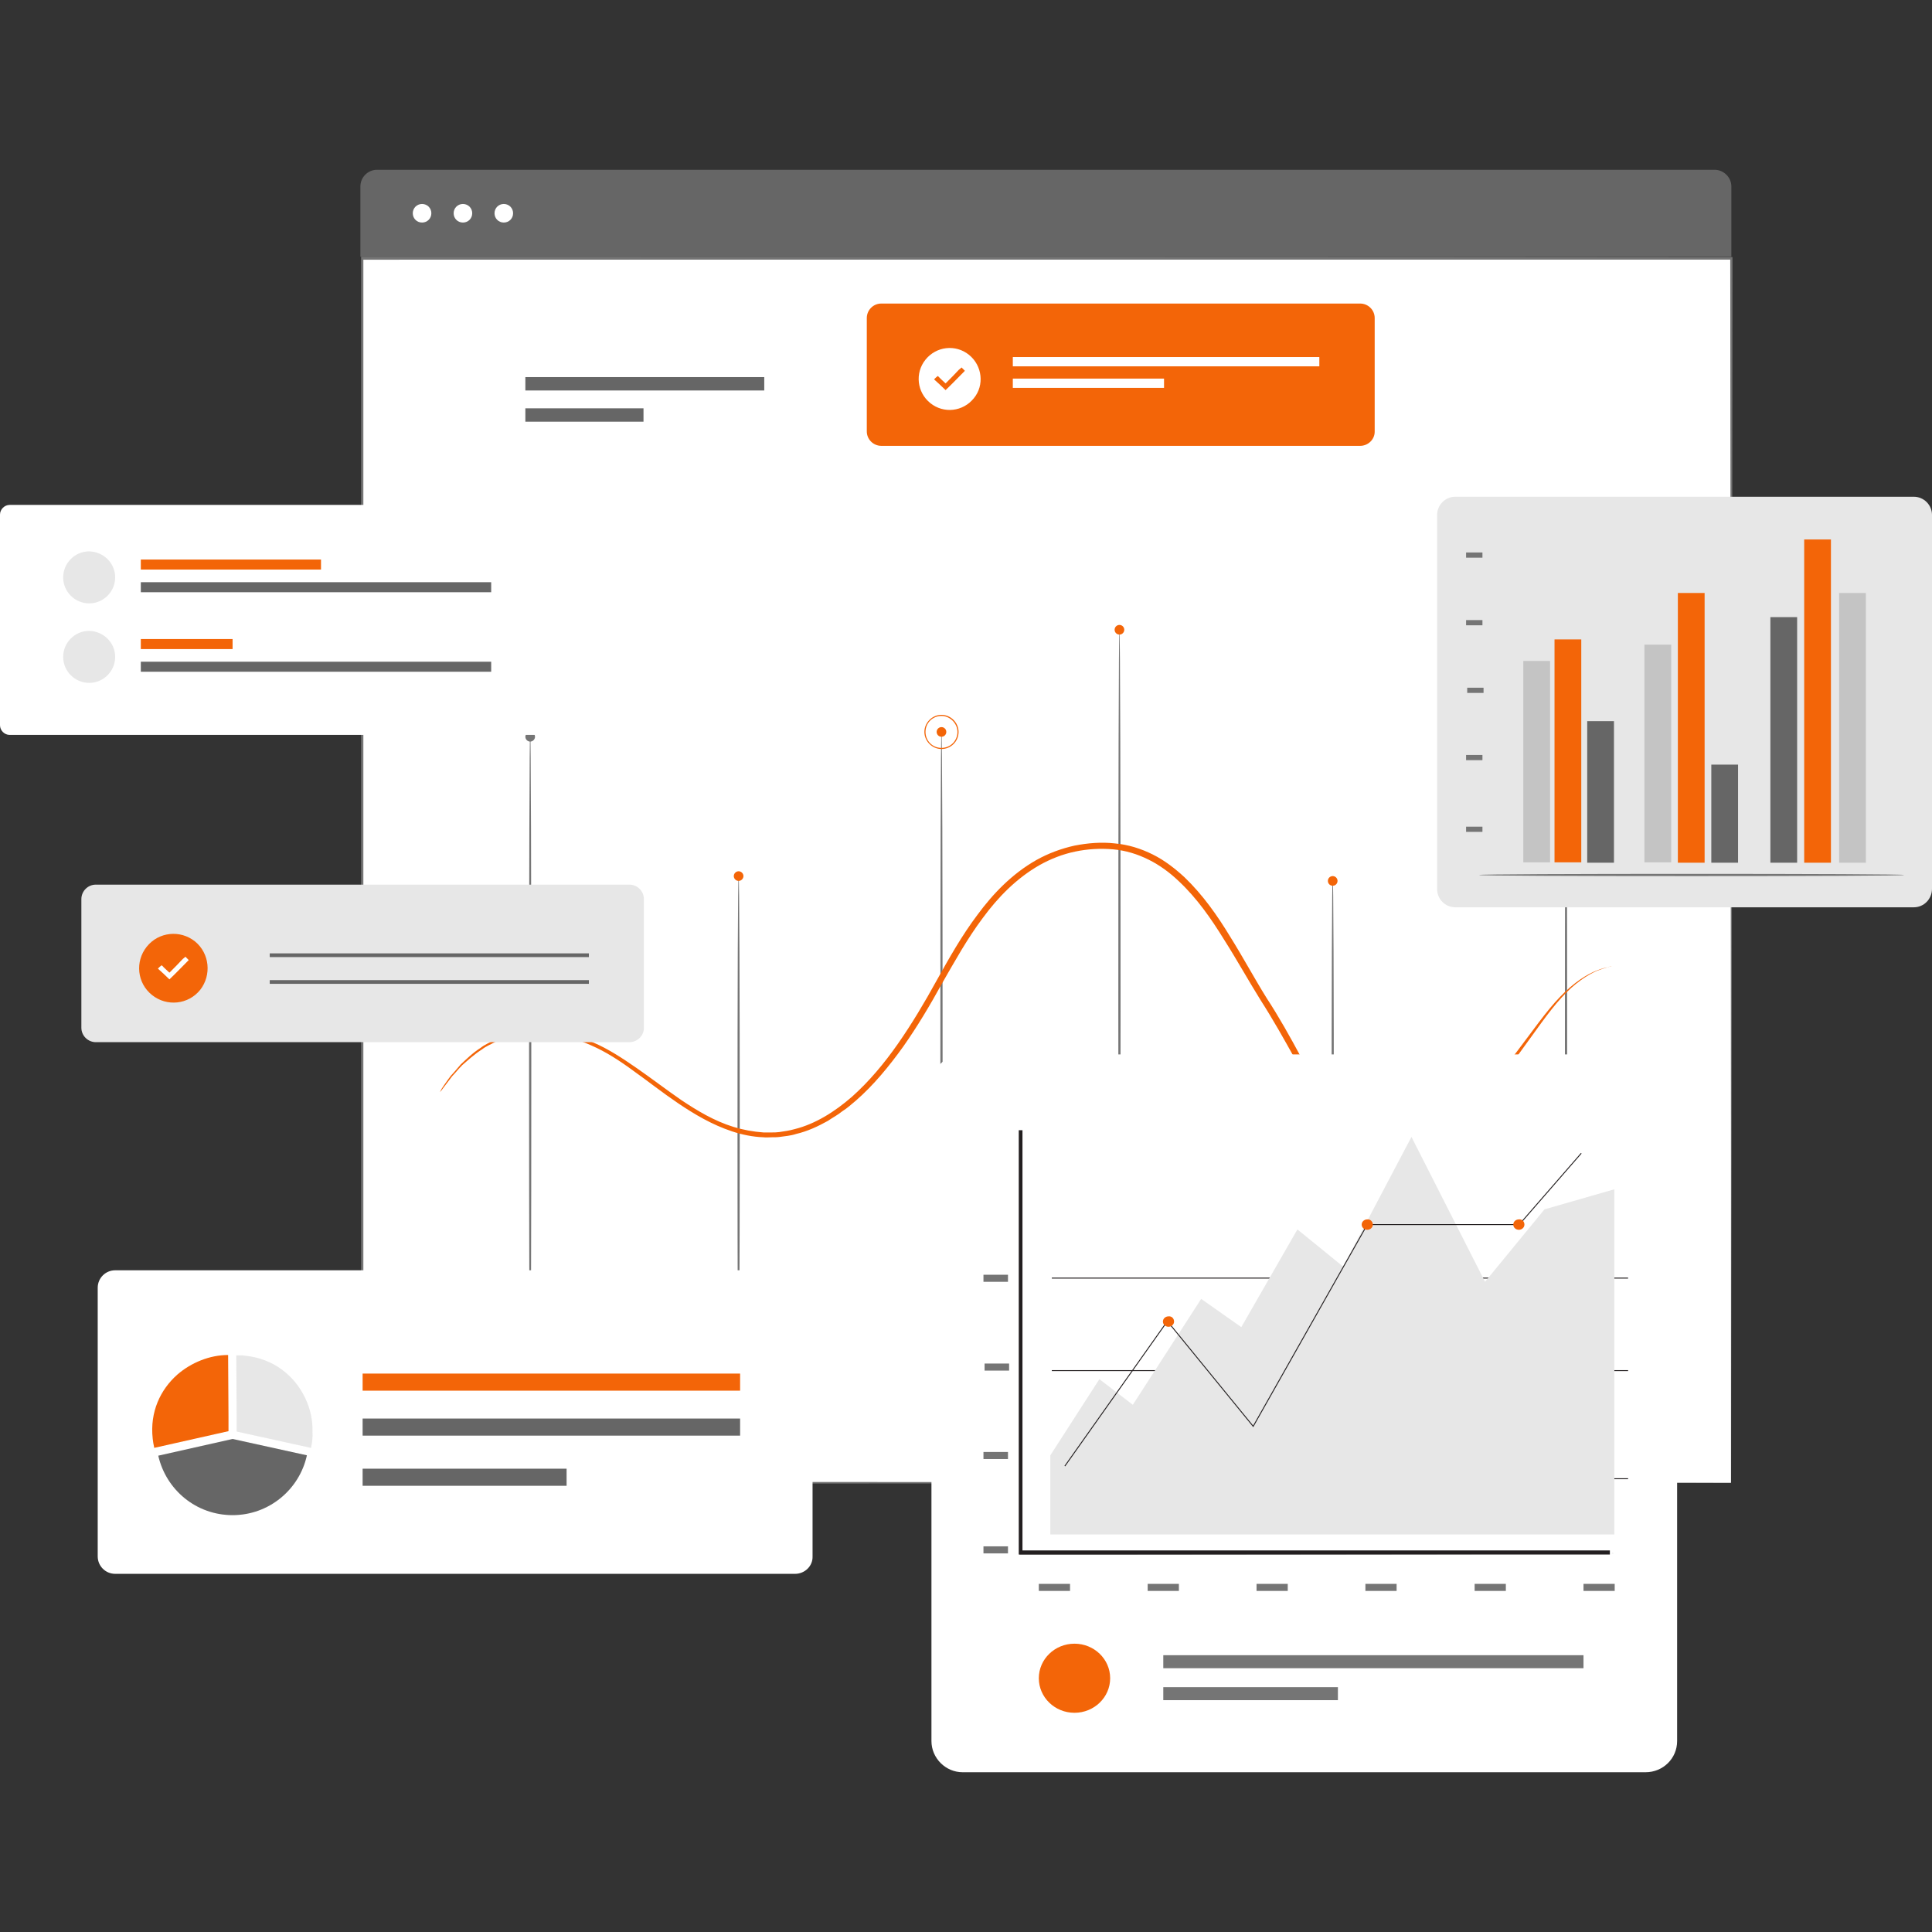 <?xml version="1.0" encoding="utf-8"?>
<!-- Generator: Adobe Illustrator 22.1.0, SVG Export Plug-In . SVG Version: 6.00 Build 0)  -->
<svg version="1.1" id="Layer_1" xmlns="http://www.w3.org/2000/svg" xmlns:xlink="http://www.w3.org/1999/xlink" x="0px" y="0px"
	 width="520px" height="520px" viewBox="0 0 520 520" style="enable-background:new 0 0 520 520;" xml:space="preserve">
<rect x="0" y="0" width="520" height="520" fill="#333333" stroke="none"/>
<style type="text/css">
	.st0{fill:#FFFFFF;}
	.st1{fill:#757575;}
	.st2{fill:none;stroke:#231F20;stroke-width:0.25;stroke-miterlimit:10;}
	.st3{fill:#F36508;}
	.st4{fill:#666666;}
	.st5{fill:#E7E7E7;}
	.st6{opacity:0.2;}
	.st7{opacity:0.1;}
	.st8{fill:#C4C4C4;}
	.st9{fill:none;}
	.st10{fill:none;stroke:#666666;stroke-miterlimit:10;}
	.st11{fill:#231F20;}
</style>
<g>
	<g>
		<rect x="97.4" y="69.8" class="st0" width="368.5" height="329.3"/>
		<g>
			<g>
				<path class="st1" d="M466,399.1c0-2.5-0.1-130.6-0.3-329.6l0.3,0.3c-104.9,0-231.8,0-368.5,0.1h0l0.3-0.4
					c0,118.8,0,231.2,0,329.6l-0.3-0.3C316.2,398.9,463.5,399.1,466,399.1c-2.5,0-149.8,0.1-368.5,0.3l-0.3,0v-0.3
					c0-98.4,0-210.8,0-329.6v-0.4h0.3h0c136.7,0,263.6,0,368.5,0.1h0.3l0,0.3C466.1,268.4,466,396.6,466,399.1z"/>
			</g>
		</g>
	</g>
	<g>
		<g>
			<path class="st1" d="M198.8,375c-0.2,0-0.3-31.2-0.3-69.6c0-38.5,0.1-69.6,0.3-69.6c0.2,0,0.3,31.2,0.3,69.6
				C199.1,343.9,198.9,375,198.8,375z"/>
		</g>
	</g>
	<g>
		<g>
			<path class="st1" d="M358.7,375c-0.2,0-0.3-31.2-0.3-69.6c0-38.5,0.1-69.6,0.3-69.6c0.2,0,0.3,31.2,0.3,69.6
				C359,343.9,358.9,375,358.7,375z"/>
		</g>
	</g>
	<g>
		<g>
			<path class="st1" d="M253.4,375c-0.2,0-0.3-39.8-0.3-89c0-49.2,0.1-89,0.3-89s0.3,39.8,0.3,89C253.7,335.2,253.5,375,253.4,375z"
				/>
		</g>
	</g>
	<g>
		<g>
			<path class="st1" d="M142.7,375c-0.2,0-0.3-39.8-0.3-89c0-49.2,0.1-89,0.3-89c0.2,0,0.3,39.8,0.3,89
				C143,335.2,142.9,375,142.7,375z"/>
		</g>
	</g>
	<g>
		<g>
			<path class="st1" d="M421.5,375c-0.2,0-0.3-39.8-0.3-89c0-49.2,0.1-89,0.3-89c0.2,0,0.3,39.8,0.3,89
				C421.8,335.2,421.7,375,421.5,375z"/>
		</g>
	</g>
	<g>
		<g>
			<path class="st1" d="M301.3,375c-0.2,0-0.3-46-0.3-102.8c0-56.8,0.1-102.8,0.3-102.8s0.3,46,0.3,102.8
				C301.6,329,301.4,375,301.3,375z"/>
		</g>
	</g>
	<line class="st2" x1="283.1" y1="320.1" x2="438.2" y2="320.1"/>
	<g>
		<path class="st3" d="M200.1,235.8c0,0.7-0.6,1.3-1.3,1.3c-0.7,0-1.3-0.6-1.3-1.3c0-0.7,0.6-1.3,1.3-1.3
			C199.5,234.5,200.1,235.1,200.1,235.8z"/>
	</g>
	<g>
		<circle class="st3" cx="253.4" cy="197" r="1.3"/>
	</g>
	<g>
		<path class="st3" d="M253.4,201.6c-2.5,0-4.6-2.1-4.6-4.6c0-2.5,2.1-4.6,4.6-4.6c2.5,0,4.6,2.1,4.6,4.6
			C258,199.6,255.9,201.6,253.4,201.6z M253.4,192.7c-2.4,0-4.3,1.9-4.3,4.3c0,2.4,1.9,4.3,4.3,4.3c2.4,0,4.3-1.9,4.3-4.3
			C257.7,194.7,255.7,192.7,253.4,192.7z"/>
	</g>
	<g>
		<circle class="st3" cx="301.3" cy="169.5" r="1.3"/>
	</g>
	<g>
		<circle class="st3" cx="358.7" cy="237.1" r="1.3"/>
	</g>
	<g>
		<circle class="st1" cx="421.5" cy="197" r="1.3"/>
	</g>
	<g>
		<path class="st1" d="M144,198.3c0,0.7-0.6,1.3-1.3,1.3c-0.7,0-1.3-0.6-1.3-1.3c0-0.7,0.6-1.3,1.3-1.3
			C143.4,197,144,197.6,144,198.3z"/>
	</g>
	<g>
		<g>
			<path class="st3" d="M433.8,260c0,0-0.3,0.1-1,0.3c-0.7,0.2-1.7,0.5-3,1c-2.5,1.1-6,3.3-9.5,7.2c-3.6,3.9-7.1,9.2-11.6,15.3
				c-2.3,3-4.8,6.2-7.9,9.2c-1.5,1.5-3.3,2.9-5.1,4.2c-1.9,1.3-3.9,2.5-6.2,3.4c-4.4,1.8-9.6,2.7-14.8,2.5c-2.6-0.1-5.3-0.3-7.9-1
				c-2.7-0.6-5.4-1.7-7.7-3.4c-2.3-1.7-4.4-3.9-6-6.3c-1.7-2.4-3.1-4.9-4.6-7.5c-2.9-5.2-5.8-10.4-9.2-15.7
				c-3.3-5.3-6.4-10.9-9.9-16.4c-3.4-5.5-7.2-11-12.1-15.6c-2.4-2.3-5.1-4.3-8.1-5.8c-3-1.5-6.2-2.5-9.6-2.8
				c-3.4-0.3-6.9-0.1-10.2,0.6c-3.4,0.7-6.7,2-9.7,3.7c-6.1,3.5-11.1,8.6-15.2,14.2c-4.2,5.6-7.5,11.6-10.9,17.5
				c-3.3,6-6.7,11.7-10.5,17.1c-3.8,5.3-8,10.4-12.7,14.5c-1.2,1-2.4,2.1-3.7,2.9c-1.2,1-2.6,1.7-3.9,2.6c-2.7,1.5-5.5,2.8-8.5,3.5
				c-1.5,0.5-3,0.6-4.4,0.8c-0.7,0.1-1.5,0.1-2.2,0.1c-0.7,0-1.5,0.1-2.2,0c-2.9-0.1-5.8-0.7-8.5-1.6c-5.4-1.8-10.1-4.6-14.4-7.5
				c-4.3-2.9-8.2-6-12-8.7c-3.8-2.8-7.5-5.2-11.4-6.9c-3.8-1.7-7.7-2.8-11.3-3.2c-3.7-0.4-7.1-0.2-10.2,0.7
				c-0.8,0.1-1.5,0.5-2.2,0.7c-0.7,0.3-1.4,0.4-2.1,0.8c-1.3,0.7-2.6,1.2-3.6,2c-2.2,1.4-3.9,3-5.4,4.3c-0.7,0.7-1.3,1.4-1.9,2.1
				c-0.6,0.6-1.1,1.2-1.5,1.8c-0.8,1.1-1.5,1.9-1.9,2.5c-0.4,0.6-0.7,0.8-0.7,0.8c0,0,0.2-0.3,0.5-0.9c0.4-0.6,1-1.5,1.8-2.6
				c0.4-0.6,0.9-1.2,1.5-1.8c0.6-0.7,1.2-1.4,1.8-2.1c1.5-1.4,3.2-3.1,5.4-4.5c1-0.8,2.4-1.4,3.7-2.1c0.6-0.4,1.4-0.6,2.1-0.9
				c0.7-0.2,1.5-0.6,2.3-0.8c3.1-0.9,6.7-1.2,10.5-0.8c3.8,0.4,7.8,1.4,11.7,3.2c4,1.7,7.8,4.2,11.7,6.9c3.9,2.7,7.8,5.7,12,8.6
				c4.2,2.8,8.8,5.6,14,7.2c2.6,0.8,5.3,1.3,8.1,1.5c0.7,0,1.4,0,2.1,0c0.7,0,1.4,0,2.1-0.1c1.4-0.2,2.8-0.4,4.2-0.8
				c5.6-1.4,10.8-4.7,15.4-8.7c4.6-4.1,8.7-9,12.4-14.3c3.7-5.3,7.1-11,10.4-17c3.3-5.9,6.7-12,11-17.7c4.2-5.7,9.3-11,15.8-14.7
				c3.2-1.8,6.7-3.1,10.3-3.9c3.6-0.7,7.2-1,10.8-0.6c3.6,0.3,7.1,1.4,10.3,3c3.2,1.6,6,3.8,8.5,6.1c5,4.8,8.9,10.4,12.3,16
				c3.5,5.6,6.5,11.2,9.8,16.5c3.4,5.2,6.4,10.6,9.2,15.8c2.9,5.1,5.7,10.2,10.1,13.3c2.1,1.6,4.6,2.6,7.1,3.2
				c2.5,0.7,5.1,0.9,7.6,1c5.1,0.3,9.9-0.5,14.2-2.3c2.1-0.9,4.1-2,6-3.2c1.8-1.3,3.5-2.6,5-4.1c3.1-2.9,5.6-6,7.9-8.9
				c4.5-5.9,8.2-11.3,11.9-15.1c3.7-3.9,7.3-6.1,9.9-7.1c1.3-0.5,2.4-0.8,3.1-0.9C433.5,260,433.8,260,433.8,260z"/>
		</g>
	</g>
	<g>
		<rect x="141.4" y="101.5" class="st4" width="64.3" height="3.6"/>
	</g>
	<g>
		<rect x="141.4" y="109.9" class="st4" width="31.8" height="3.6"/>
	</g>
	<g>
		<path class="st4" d="M461.5,45.7H101.5c-2.5,0-4.5,2-4.5,4.5v18.9h369V50.2C466,47.7,463.9,45.7,461.5,45.7z"/>
	</g>
	<g>
		<path class="st0" d="M116.1,57.4c0,1.4-1.1,2.5-2.5,2.5c-1.4,0-2.5-1.1-2.5-2.5c0-1.4,1.1-2.5,2.5-2.5
			C115,54.9,116.1,56,116.1,57.4z"/>
	</g>
	<g>
		<path class="st0" d="M127.1,57.4c0,1.4-1.1,2.5-2.5,2.5c-1.4,0-2.5-1.1-2.5-2.5c0-1.4,1.1-2.5,2.5-2.5
			C126,54.9,127.1,56,127.1,57.4z"/>
	</g>
	<g>
		<path class="st0" d="M138.1,57.4c0,1.4-1.1,2.5-2.5,2.5c-1.4,0-2.5-1.1-2.5-2.5c0-1.4,1.1-2.5,2.5-2.5
			C137,54.9,138.1,56,138.1,57.4z"/>
	</g>
	<g>
		<g>
			<path class="st5" d="M169.4,280.5H25.8c-2.1,0-3.9-1.7-3.9-3.9V242c0-2.1,1.7-3.9,3.9-3.9h143.6c2.1,0,3.9,1.7,3.9,3.9v34.7
				C173.3,278.8,171.5,280.5,169.4,280.5z"/>
		</g>
		<g>
			<path class="st3" d="M53.9,266.4c-3.2,4-9,4.6-13,1.4c-4-3.2-4.6-9-1.4-13c3.2-4,9-4.6,13-1.4C56.4,256.6,57,262.4,53.9,266.4z"
				/>
		</g>
	</g>
	<g>
		<g>
			<path class="st0" d="M146.6,197.8H2.6c-1.4,0-2.6-1.2-2.6-2.6v-56.7c0-1.4,1.2-2.6,2.6-2.6h144c1.4,0,2.6,1.2,2.6,2.6v56.7
				C149.2,196.6,148,197.8,146.6,197.8z"/>
		</g>
		<g>
			<g>
				<path class="st5" d="M31,155.4c0,3.8-3.1,7-7,7c-3.8,0-7-3.1-7-7c0-3.8,3.1-7,7-7C27.9,148.5,31,151.6,31,155.4z"/>
			</g>
			<g>
				<rect x="37.9" y="150.6" class="st3" width="48.5" height="2.7"/>
			</g>
			<g>
				<rect x="37.9" y="156.7" class="st4" width="94.3" height="2.7"/>
			</g>
		</g>
		<g>
			<g>
				<path class="st5" d="M31,176.8c0,3.8-3.1,7-7,7c-3.8,0-7-3.1-7-7c0-3.8,3.1-7,7-7C27.9,169.9,31,173,31,176.8z"/>
			</g>
			<g>
				<rect x="37.9" y="172" class="st3" width="24.7" height="2.7"/>
			</g>
			<g>
				<rect x="37.9" y="178.1" class="st4" width="94.3" height="2.7"/>
			</g>
		</g>
	</g>
	<g>
		<path class="st0" d="M214,423.6H31c-2.6,0-4.7-2.1-4.7-4.7v-72.3c0-2.6,2.1-4.7,4.7-4.7h183c2.6,0,4.7,2.1,4.7,4.7v72.3
			C218.8,421.5,216.6,423.6,214,423.6z"/>
	</g>
	<g>
		<path class="st3" d="M61.5,381.3l-0.1-16.6c-4.9,0-9.9,2-13.7,5.3c-4.5,4-7.4,10-6.6,17.2c0.1,0.8,0.2,1.6,0.4,2.4c0,0,0,0,0,0.1
			l0,0l20-4.5V381.3z"/>
	</g>
	<g>
		<g>
			<path class="st5" d="M82.1,376.2c-2.8-5.8-8.3-10.5-16.1-11.3c-0.2,0-0.4,0-0.6-0.1c-0.1,0-0.3,0-0.4,0c-0.4,0-0.8,0-1.2,0
				c0,0,0,0-0.1,0c0,0,0,0,0,0c0,0,0,0-0.1,0v0v0l0.1,16.6l0,3.9l20,4.4l0,0v0c0.3-1.4,0.5-2.8,0.4-4.3
				C84.2,382.3,83.5,379.1,82.1,376.2z"/>
		</g>
		<g class="st6">
			<path class="st5" d="M82.1,376.2c-2.8-5.8-8.3-10.5-16.1-11.3c-0.2,0-0.4,0-0.6-0.1c-0.1,0-0.3,0-0.4,0c-0.4,0-0.8,0-1.2,0
				c0,0,0,0-0.1,0c0,0,0,0,0,0c0,0,0,0-0.1,0v0v0l0.1,16.6l0,3.9l20,4.4l0,0v0c0.3-1.4,0.5-2.8,0.4-4.3
				C84.2,382.3,83.5,379.1,82.1,376.2z"/>
		</g>
	</g>
	<g>
		<g>
			<path class="st4" d="M62.6,387.3l-20,4.5c2.1,9.2,10.2,16,20,16c9.8,0,18-6.9,20-16.1L62.6,387.3"/>
		</g>
		<g class="st7">
			<path class="st4" d="M62.6,387.3l-20,4.5c2.1,9.2,10.2,16,20,16c9.8,0,18-6.9,20-16.1L62.6,387.3"/>
		</g>
	</g>
	<g>
		<rect x="97.6" y="369.7" class="st3" width="101.6" height="4.6"/>
	</g>
	<g>
		<rect x="97.6" y="381.8" class="st4" width="101.6" height="4.6"/>
	</g>
	<g>
		<rect x="97.6" y="395.3" class="st4" width="54.9" height="4.6"/>
	</g>
	<g>
		<rect x="264.7" y="319.1" class="st1" width="6.6" height="1.9"/>
	</g>
	<g>
		<path class="st5" d="M515.1,244.2H391.7c-2.7,0-4.9-2.2-4.9-4.9V138.6c0-2.7,2.2-4.9,4.9-4.9h123.4c2.7,0,4.9,2.2,4.9,4.9v100.6
			C520,242,517.8,244.2,515.1,244.2z"/>
	</g>
	<g>
		<rect x="410" y="177.9" class="st8" width="7.2" height="54.2"/>
	</g>
	<g>
		<rect x="442.6" y="173.5" class="st8" width="7.2" height="58.6"/>
	</g>
	<g>
		<rect x="476.5" y="166.1" class="st4" width="7.2" height="66.1"/>
	</g>
	<g>
		<rect x="460.6" y="205.8" class="st4" width="7.2" height="26.4"/>
	</g>
	<g>
		<rect x="418.4" y="172.1" class="st3" width="7.2" height="60"/>
	</g>
	<g>
		<rect x="451.6" y="159.6" class="st3" width="7.2" height="72.6"/>
	</g>
	<g>
		<rect x="495" y="159.6" class="st8" width="7.2" height="72.6"/>
	</g>
	<g>
		<rect x="485.6" y="145.2" class="st3" width="7.2" height="87"/>
	</g>
	<g>
		<rect x="427.2" y="194.1" class="st4" width="7.2" height="38.1"/>
	</g>
	<g>
		<g>
			<path class="st1" d="M512.5,235.5c0,0.2-25.6,0.3-57.2,0.3c-31.6,0-57.2-0.1-57.2-0.3c0-0.2,25.6-0.3,57.2-0.3
				C486.8,235.2,512.5,235.3,512.5,235.5z"/>
		</g>
	</g>
	<g>
		<rect x="394.6" y="222.5" class="st1" width="4.4" height="1.4"/>
	</g>
	<g>
		<rect x="394.6" y="203.2" class="st1" width="4.4" height="1.4"/>
	</g>
	<g>
		<rect x="394.6" y="166.9" class="st1" width="4.4" height="1.4"/>
	</g>
	<g>
		<rect x="394.6" y="148.7" class="st1" width="4.4" height="1.4"/>
	</g>
	<g>
		<rect x="394.9" y="185.1" class="st1" width="4.4" height="1.4"/>
	</g>
	<g>
		<path class="st3" d="M366.1,120H237.2c-2.1,0-3.9-1.7-3.9-3.9V85.6c0-2.1,1.7-3.9,3.9-3.9h128.9c2.1,0,3.9,1.7,3.9,3.9v30.6
			C370,118.3,368.2,120,366.1,120z"/>
	</g>
	<g>
		<path class="st0" d="M262.1,107.2c-2.9,3.6-8.1,4.2-11.7,1.3c-3.6-2.9-4.2-8.1-1.3-11.7c2.9-3.6,8.1-4.2,11.7-1.3
			C264.4,98.4,265,103.7,262.1,107.2z"/>
		<path class="st9" d="M255.6,110.4c-1.9,0-3.7-0.6-5.2-1.8c-1.7-1.4-2.8-3.4-3.1-5.6c-0.2-2.2,0.4-4.4,1.8-6.1
			c1.4-1.7,3.4-2.8,5.6-3.1c0.3,0,0.6-0.1,0.9-0.1c1.9,0,3.7,0.6,5.2,1.8c1.7,1.4,2.8,3.4,3.1,5.6c0.2,2.2-0.4,4.4-1.8,6.1l0,0
			c-1.4,1.7-3.4,2.8-5.6,3.1C256.2,110.4,255.9,110.4,255.6,110.4z M255.6,93.7c-0.3,0-0.6,0-0.9,0.1c-2.2,0.2-4.2,1.3-5.6,3.1
			c-1.4,1.7-2,3.9-1.8,6.1c0.2,2.2,1.3,4.2,3.1,5.6c1.7,1.4,3.9,2,6.1,1.8c2.2-0.2,4.2-1.3,5.6-3.1l0,0c1.4-1.7,2-3.9,1.8-6.1
			c-0.2-2.2-1.3-4.2-3.1-5.6C259.3,94.4,257.5,93.7,255.6,93.7z"/>
	</g>
	<path class="st1" d="M91.9,299.2"/>
	<line class="st10" x1="72.6" y1="257.1" x2="158.5" y2="257.1"/>
	<line class="st10" x1="72.6" y1="264.3" x2="158.5" y2="264.3"/>
	<path class="st0" d="M49.9,257.5c0.3,0.3,0.6,0.6,0.9,0.9c-1.7,1.7-3.4,3.5-5.2,5.2c-1-1-2.1-2-3.1-2.9c0.3-0.3,0.6-0.6,1-0.9
		c0.2,0.2,0.4,0.3,0.5,0.5c0.5,0.5,1,0.9,1.5,1.4c0.1,0.1,0.1,0.1,0.2,0c1.2-1.2,2.4-2.4,3.5-3.6C49.5,257.9,49.7,257.7,49.9,257.5z
		"/>
	<path class="st3" d="M258.8,98.9c0.3,0.3,0.6,0.6,0.9,0.9c-1.7,1.7-3.4,3.5-5.2,5.2c-1-1-2.1-2-3.1-2.9c0.3-0.3,0.6-0.6,1-0.9
		c0.2,0.2,0.4,0.3,0.5,0.5c0.5,0.5,1,0.9,1.5,1.4c0.1,0.1,0.1,0.1,0.2,0c1.2-1.2,2.4-2.4,3.5-3.6C258.4,99.3,258.6,99.1,258.8,98.9z
		"/>
	<g>
		<rect x="272.6" y="96.1" class="st0" width="82.5" height="2.5"/>
	</g>
	<g>
		<rect x="272.6" y="101.9" class="st0" width="40.7" height="2.5"/>
	</g>
	<g>
		<g>
			<path class="st0" d="M442.9,477H259.1c-4.6,0-8.4-3.8-8.4-8.4V292.2c0-4.6,3.8-8.4,8.4-8.4h183.9c4.6,0,8.4,3.8,8.4,8.4v176.4
				C451.4,473.3,447.6,477,442.9,477z"/>
		</g>
		<line class="st2" x1="283.1" y1="398" x2="438.2" y2="398"/>
		<line class="st2" x1="283.1" y1="368.9" x2="438.2" y2="368.9"/>
		<line class="st2" x1="283.1" y1="344" x2="438.2" y2="344"/>
		<g>
			<path class="st5" d="M282.7,412.9c0-4,0-21.2,0-21.2l13.2-20.5l9,6.9l18.4-28.5l10.8,7.6l15.1-26.3l12.3,10l18.4-34.9l19.8,39
				l16-19.5l18.8-5.4v92.9H282.7z"/>
		</g>
		<g>
			<rect x="264.7" y="416.2" class="st1" width="6.6" height="1.9"/>
		</g>
		<g>
			<rect x="279.6" y="426.3" class="st1" width="8.4" height="1.9"/>
		</g>
		<g>
			<rect x="308.9" y="426.3" class="st1" width="8.4" height="1.9"/>
		</g>
		<g>
			<rect x="338.2" y="426.3" class="st1" width="8.4" height="1.9"/>
		</g>
		<g>
			<rect x="367.5" y="426.3" class="st1" width="8.4" height="1.9"/>
		</g>
		<g>
			<rect x="396.9" y="426.3" class="st1" width="8.4" height="1.9"/>
		</g>
		<g>
			<rect x="426.2" y="426.3" class="st1" width="8.4" height="1.9"/>
		</g>
		<g>
			<rect x="264.7" y="390.8" class="st1" width="6.6" height="1.9"/>
		</g>
		<g>
			<rect x="264.7" y="343.1" class="st1" width="6.6" height="1.9"/>
		</g>
		<g>
			<rect x="265" y="367" class="st1" width="6.6" height="1.9"/>
		</g>
		<g>
			<g>
				<path class="st1" d="M434.4,418.1c0,0-0.2,0-0.7,0c-0.5,0-1.2,0-2.1,0c-1.8,0-4.5,0-8,0.1c-6.9,0-17,0.1-29.3,0.1
					c-24.8,0-59,0.1-96.7,0.1c-7.9,0-15.5,0-22.9,0h-0.3l0-0.3c0-32.3,0.1-60.8,0.1-81.2c0-10.2,0.1-18.3,0.1-24c0-2.8,0-5,0.1-6.5
					c0-0.7,0-1.3,0-1.7c0-0.4,0-0.6,0-0.6s0,0.2,0,0.6c0,0.4,0,1,0,1.7c0,1.5,0,3.7,0.1,6.5c0,5.6,0.1,13.8,0.1,24
					c0,20.4,0.1,48.9,0.1,81.2l-0.3-0.3c7.4,0,15.1,0,22.9,0c37.8,0,71.9,0.1,96.7,0.1c12.4,0,22.4,0.1,29.3,0.1c3.4,0,6.1,0,8,0.1
					c0.9,0,1.6,0,2.1,0C434.1,418,434.4,418.1,434.4,418.1z"/>
			</g>
		</g>
		<g>
			<ellipse class="st3" cx="289.2" cy="451.7" rx="9.6" ry="9.3"/>
		</g>
		<g>
			<rect x="313.1" y="445.5" class="st1" width="113.1" height="3.5"/>
		</g>
		<g>
			<rect x="313.1" y="454.1" class="st1" width="47" height="3.5"/>
		</g>
		<polygon class="st11" points="275.2,417.3 275.2,304.2 274.2,304.2 274.2,417.3 274.2,418.4 275.2,418.4 433.3,418.4 433.3,417.3 
					"/>
		<polyline class="st2" points="286.6,394.6 314.2,355.6 337.3,383.9 368,329.6 408.9,329.6 425.6,310.4 		"/>
		<g>
			<path class="st3" d="M369.5,329.6c0,0.8-0.7,1.4-1.5,1.4c-0.8,0-1.5-0.6-1.5-1.4c0-0.8,0.7-1.4,1.5-1.4
				C368.8,328.1,369.5,328.8,369.5,329.6z"/>
		</g>
		<g>
			<path class="st3" d="M410.3,329.6c0,0.8-0.7,1.4-1.5,1.4c-0.8,0-1.5-0.6-1.5-1.4c0-0.8,0.7-1.4,1.5-1.4
				C409.7,328.1,410.3,328.8,410.3,329.6z"/>
		</g>
		<g>
			<path class="st3" d="M316,355.7c0,0.8-0.7,1.4-1.5,1.4c-0.8,0-1.5-0.6-1.5-1.4c0-0.8,0.7-1.4,1.5-1.4
				C315.4,354.2,316,354.9,316,355.7z"/>
		</g>
	</g>
</g>
</svg>
